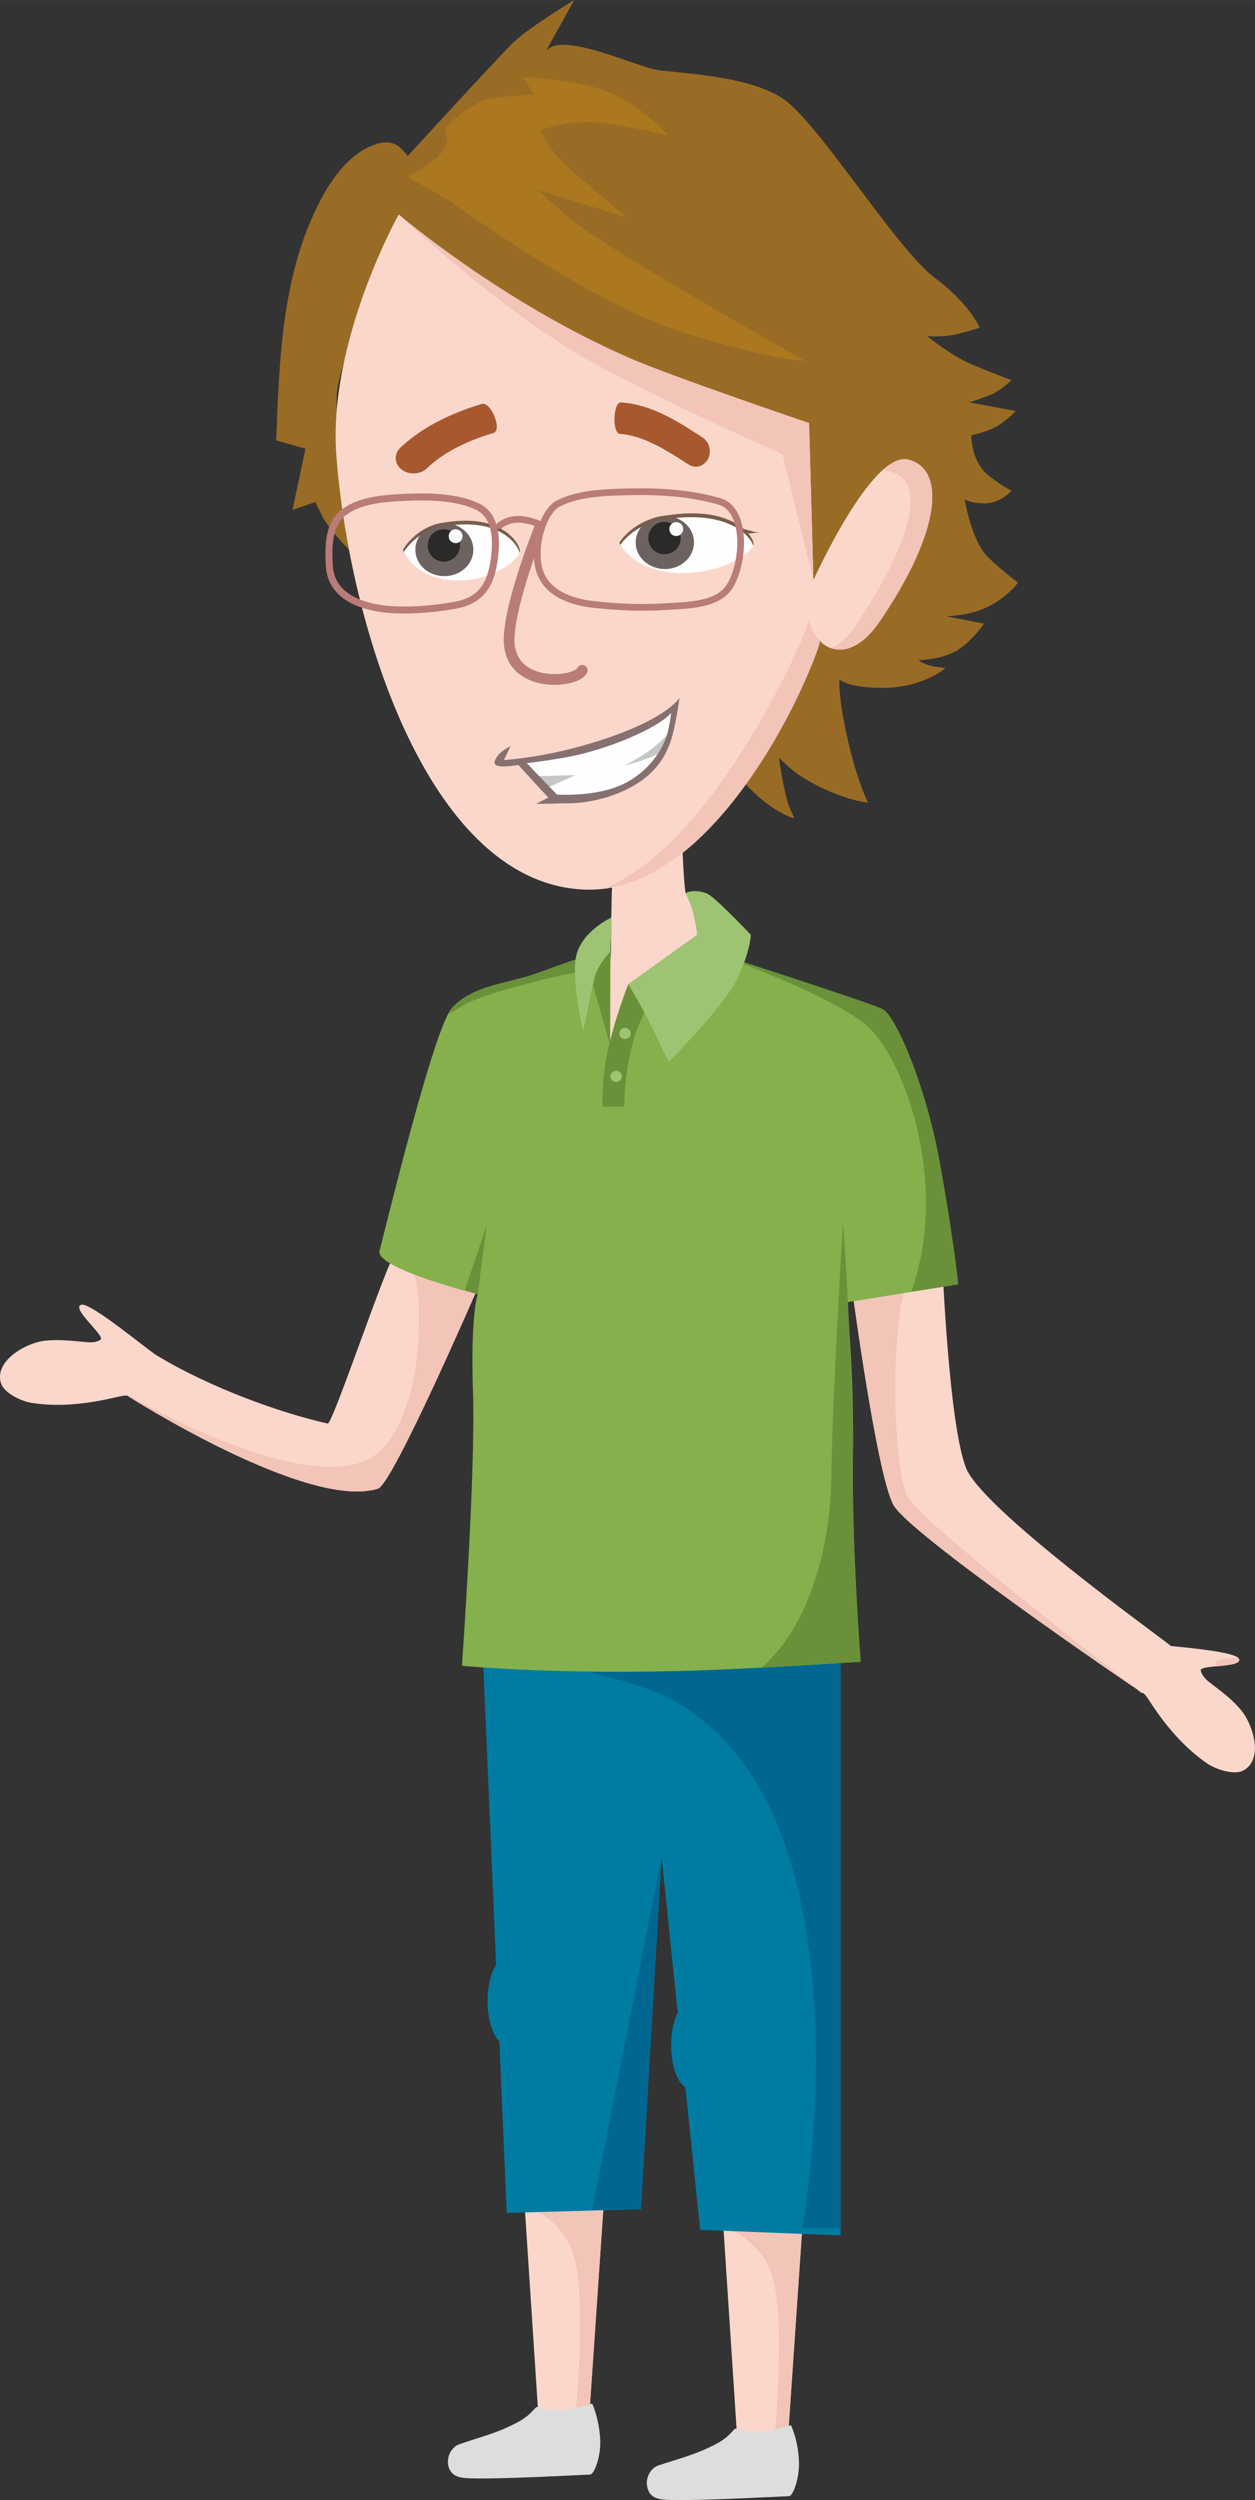 <?xml version="1.0" encoding="UTF-8"?>
<!DOCTYPE svg PUBLIC "-//W3C//DTD SVG 1.1//EN" "http://www.w3.org/Graphics/SVG/1.1/DTD/svg11.dtd">
<!-- Creator: CorelDRAW X7 -->
<svg xmlns="http://www.w3.org/2000/svg" xml:space="preserve" width="49.434mm" height="98.481mm" version="1.1" style="shape-rendering:geometricPrecision; text-rendering:geometricPrecision; image-rendering:optimizeQuality; fill-rule:evenodd; clip-rule:evenodd"
viewBox="0 0 4067 8102"
 xmlns:xlink="http://www.w3.org/1999/xlink">
 <rect x="0" y="0" width="4067" height="8102" fill="#333333" stroke="none"/>
 <defs>
  <style type="text/css">
   <![CDATA[
    .str1 {stroke:#B97C79;stroke-width:21.767;stroke-linecap:round;stroke-linejoin:round}
    .str0 {stroke:#B97C79;stroke-width:34.823;stroke-linecap:round;stroke-linejoin:round}
    .str2 {stroke:#B97C79;stroke-width:22.722;stroke-linecap:round;stroke-linejoin:round}
    .fil6 {fill:none;fill-rule:nonzero}
    .fil10 {fill:#FEFEFE;fill-rule:nonzero}
    .fil3 {fill:#DDDDDE;fill-rule:nonzero}
    .fil11 {fill:#C5C6C6;fill-rule:nonzero}
    .fil14 {fill:#2B2A29;fill-rule:nonzero}
    .fil1 {fill:#FBD7CB;fill-rule:nonzero}
    .fil2 {fill:#F3C4B8;fill-rule:nonzero}
    .fil17 {fill:#AB781F;fill-rule:nonzero}
    .fil9 {fill:#A7582E;fill-rule:nonzero}
    .fil0 {fill:#996C25;fill-rule:nonzero}
    .fil12 {fill:#867170;fill-rule:nonzero}
    .fil16 {fill:#9EC473;fill-rule:nonzero}
    .fil15 {fill:#785D4C;fill-rule:nonzero}
    .fil13 {fill:#6C6361;fill-rule:nonzero}
    .fil7 {fill:#85B04C;fill-rule:nonzero}
    .fil8 {fill:#6A913A;fill-rule:nonzero}
    .fil4 {fill:#007CA3;fill-rule:nonzero}
    .fil5 {fill:#006890;fill-rule:nonzero}
   ]]>
  </style>
 </defs>
 <g id="Layer_x0020_1">
  <path class="fil0" d="M1292 758c0,0 -197,394 -201,527 -5,133 61,518 61,518 0,0 -86,-85 -108,-131l-22 -45 -74 25 42 -198 -95 -27c9,-229 16,-469 101,-685 37,-93 98,-214 192,-262 34,-17 70,-29 104,-6 2,2 32,29 28,33 0,0 291,-318 341,-367 49,-49 200,-140 200,-140 0,0 -94,169 -94,170 43,-78 304,52 371,58 116,12 301,25 400,92 115,78 366,486 491,580 115,86 146,162 146,162 0,0 -69,22 -104,26 -47,5 -68,0 -68,0 0,0 76,62 140,90 63,27 135,54 135,54 0,0 -37,34 -62,45 -26,11 -74,27 -74,27l150 28c0,0 -39,40 -74,56 -39,17 -70,22 -70,22 0,0 -2,79 49,125 43,37 81,55 81,55 0,0 -37,44 -93,41 -43,-1 -59,-13 -59,-13 0,0 23,137 76,188 45,43 97,82 97,82 0,0 -37,52 -110,84 -52,23 -123,25 -123,25l123 24c0,0 -46,66 -97,92 -51,26 -116,26 -116,26 0,0 19,16 53,21l35 5c0,0 -71,62 -197,64 -121,1 -146,-27 -146,-27 -8,50 35,281 92,399 0,0 -102,-10 -224,-90 -26,-17 -65,-56 -65,-56 0,0 18,123 34,160l16 37c0,0 -64,-15 -146,-99 -34,-35 -50,-62 -50,-62 0,0 -343,-1032 -661,-1273 -318,-241 -425,-460 -425,-460z"/>
  <polygon class="fil1" points="2342,7183 2391,7932 2551,7936 2603,7173 "/>
  <path class="fil2" d="M2342 7183l6 35c0,0 95,28 144,129 64,132 14,588 14,588l45 1 52 -763 -261 10z"/>
  <path class="fil3" d="M2563 7859c0,0 -71,22 -113,22 -43,0 -64,-11 -64,-11 -9,-2 -16,23 -62,48 -69,37 -124,49 -192,72 -23,9 -42,39 -34,71 8,37 42,39 69,40 94,4 377,-12 390,-12 13,0 35,-60 32,-115 -3,-70 -26,-115 -26,-115z"/>
  <polygon class="fil1" points="1698,7114 1747,7863 1907,7866 1959,7103 "/>
  <path class="fil2" d="M1698 7114l6 35c0,0 95,28 144,129 64,132 13,587 13,587l46 1 52 -763 -261 11z"/>
  <path class="fil1" d="M4023 5543c-27,-33 -61,-59 -94,-84 -16,-12 -33,-25 -38,-46 -4,-19 143,-8 123,-39 -13,-19 -137,-32 -219,-40 -56,-44 -611,-444 -664,-576 -56,-139 -77,-660 -77,-660l-299 33c0,0 85,650 141,747 53,93 734,561 802,605l-1 2c4,1 6,1 6,1 6,1 19,21 22,26 50,77 110,150 189,204 26,17 85,38 116,21 66,-37 30,-149 -7,-194z"/>
  <path class="fil2" d="M3938 5387c1,4 3,9 5,13 39,-4 83,-8 71,-26 -1,-1 -2,-2 -3,-3 -35,4 -75,6 -73,16z"/>
  <path class="fil2" d="M2943 4852c-50,-87 -63,-564 5,-731l-193 10c0,0 85,649 141,747 53,93 734,561 802,605l-1 2c4,1 -701,-540 -754,-633z"/>
  <path class="fil1" d="M1225 4824c-229,72 -812,-301 -812,-301 -5,-3 -28,3 -33,4 -90,21 -183,34 -278,19 -31,-5 -88,-30 -99,-64 -22,-72 80,-129 139,-137 41,-5 84,-1 126,3 19,2 41,5 58,-7 16,-11 -99,-104 -62,-113 31,-7 214,146 242,163 177,108 411,190 556,222 16,4 200,-548 217,-545 217,45 270,104 270,104 0,0 -276,637 -324,652z"/>
  <path class="fil2" d="M430 4529c0,0 502,293 742,209 214,-76 207,-583 156,-648 66,12 221,82 221,82 0,0 -276,637 -324,652 -229,72 -812,-301 -812,-301l17 6z"/>
  <polygon class="fil4" points="1642,7171 2077,7159 2144,6017 2269,7226 2724,7244 2724,5346 2434,5346 2144,5346 1854,5346 1564,5346 "/>
  <path class="fil5" d="M2162 5500c-153,-77 -598,-154 -598,-154l290 0 290 0 290 0 290 0 0 1874 -124 0c0,0 247,-1373 -438,-1720z"/>
  <polygon class="fil5" points="2144,6017 2077,7159 1919,7161 "/>
  <path class="fil1" d="M2210 2715c0,0 6,160 12,179 7,18 92,149 92,149l-355 397 21 -362c0,0 1,-184 4,-209l3 -26 223 -128z"/>
  <path class="fil1" d="M2636 1880c0,0 188,-418 306,-391 123,29 110,229 -90,523 -105,153 -191,74 -195,63 8,21 -300,814 -752,808 -514,-8 -773,-853 -815,-1407 -28,-370 202,-781 202,-781 0,0 334,286 752,467 139,60 578,209 578,209l14 509z"/>
  <path class="fil2" d="M1839 1127c188,120 697,345 697,345l100 408 -14 -509c0,0 -439,-149 -578,-209 -418,-181 -752,-467 -752,-467 0,0 264,252 547,432z"/>
  <path class="fil2" d="M2621 2008c7,19 -300,730 -666,872 361,-42 645,-603 702,-805 -27,-23 -34,-60 -36,-67z"/>
  <path class="fil2" d="M2942 1489c-25,-5 -53,9 -82,35 163,12 91,242 -96,516 -19,27 -37,43 -71,60 35,12 94,8 159,-88 200,-294 213,-494 90,-523z"/>
  <path class="fil6 str0" d="M1748 1712c0,0 -92,228 -98,352 -8,171 217,151 237,108"/>
  <path class="fil7" d="M2266 3071c0,0 552,178 594,199 42,21 141,247 187,506 46,259 58,386 58,386l-360 58c0,0 23,225 19,505 -4,280 25,660 25,660 0,0 -293,19 -448,25 -505,22 -844,-12 -844,-12 0,0 44,-621 36,-880 -9,-260 15,-324 15,-324 0,0 -334,-84 -318,-141 17,-63 176,-725 235,-787 69,-75 184,-79 275,-112 46,-16 190,-73 238,-70 0,0 -1,321 -1,321l289 -334z"/>
  <path class="fil8" d="M2823 3337c117,123 251,509 130,849l152 -24c0,0 -12,-127 -58,-386 -46,-259 -145,-485 -187,-506 -42,-21 -594,-199 -594,-199 0,0 451,155 557,266z"/>
  <path class="fil8" d="M2764 4725c3,-201 -25,-681 -32,-763 0,0 -34,545 -38,825 -3,214 -66,478 -226,617 44,-3 321,-19 321,-19 0,0 -30,-380 -25,-660z"/>
  <path class="fil8" d="M1580 3225c46,-17 281,-81 329,-78 0,0 68,240 68,240 0,-67 1,-303 1,-303 -48,-3 -192,54 -238,70 -91,33 -206,37 -275,112 -4,4 -8,11 -13,20 66,-36 58,-37 128,-61z"/>
  <path class="fil9" d="M2259 1512c-9,1 -19,-1 -28,-7 -68,-44 -145,-94 -222,-99 -26,-2 -22,-104 3,-102 101,6 192,66 265,114 22,14 30,46 17,70 -8,14 -21,23 -35,24z"/>
  <path class="fil9" d="M1340 1534c-14,0 -28,-4 -39,-13 -23,-18 -25,-49 -4,-70 66,-62 152,-108 264,-142 30,-9 68,85 38,94 -93,28 -164,65 -216,115 -12,11 -27,16 -43,16z"/>
  <path class="fil10" d="M2188 2295c0,0 -13,98 -38,150 -25,51 -105,103 -158,125 -54,22 -195,22 -195,22l-113 -129c0,0 184,-35 254,-55 110,-31 250,-113 250,-113z"/>
  <path class="fil11" d="M2166 2377c0,0 -38,44 -90,74l-51 30c0,0 62,-17 92,-31 30,-14 38,-10 38,-10l25 -60 -14 -3z"/>
  <path class="fil11" d="M1728 2515c0,0 52,0 84,-2 31,-1 53,-1 53,-1 0,0 -58,25 -74,33 -16,8 -27,11 -27,11l-36 -41z"/>
  <path class="fil12" d="M1835 2454c-51,9 -93,15 -128,19l98 102c29,1 151,5 233,-44 92,-54 119,-133 125,-155 6,-24 10,-48 12,-66 -41,49 -207,120 -340,144zm-38 150c-4,0 -117,-125 -117,-125 -20,2 -91,16 -75,-17 12,-24 27,-31 50,-45l-22 46c37,-3 124,-12 231,-40 291,-78 338,-162 338,-162 0,0 -8,64 -22,119 -18,69 -55,124 -125,165 -72,43 -159,58 -212,58 -23,0 -44,1 -46,1z"/>
  <polygon class="fil12" points="1782,2582 1737,2605 1797,2604 "/>
  <path class="fil10" d="M2360 1684c-65,-27 -142,-23 -207,-13 -102,15 -146,87 -146,87 0,0 20,48 88,77 125,52 294,4 346,-65 8,-11 -14,-58 -81,-86z"/>
  <path class="fil13" d="M2060 1758c0,47 42,86 95,86 52,0 94,-39 94,-86 0,-48 -42,-86 -94,-86 -53,0 -95,38 -95,86z"/>
  <path class="fil14" d="M2101 1744c0,29 23,52 52,52 29,0 53,-23 53,-52 0,-29 -24,-53 -53,-53 -29,0 -52,24 -52,53z"/>
  <path class="fil10" d="M2169 1714c0,13 10,23 22,23 13,0 23,-10 23,-23 0,-12 -10,-22 -23,-22 -12,0 -22,10 -22,22z"/>
  <path class="fil15" d="M2153 1683c65,-10 142,-13 207,14 51,21 76,53 81,72 7,-13 -16,-58 -81,-85 -65,-27 -142,-23 -207,-13 -102,15 -146,87 -146,87 0,0 1,3 3,8 11,-16 56,-70 143,-83z"/>
  <path class="fil10" d="M1613 1708c-57,-27 -124,-23 -180,-14 -89,16 -127,87 -127,87 0,0 17,49 76,78 109,52 257,4 302,-66 7,-11 -12,-57 -71,-85z"/>
  <path class="fil13" d="M1346 1781c0,48 42,86 94,86 52,0 94,-38 94,-86 0,-47 -42,-86 -94,-86 -52,0 -94,39 -94,86z"/>
  <path class="fil14" d="M1386 1767c0,29 23,53 52,53 29,0 53,-24 53,-53 0,-29 -24,-52 -53,-52 -29,0 -52,23 -52,52z"/>
  <path class="fil10" d="M1454 1738c0,12 10,22 22,22 13,0 23,-10 23,-22 0,-13 -10,-23 -23,-23 -12,0 -22,10 -22,23z"/>
  <path class="fil15" d="M1433 1706c56,-9 123,-13 180,14 45,21 66,53 71,72 6,-13 -14,-57 -71,-84 -57,-27 -124,-23 -180,-14 -89,16 -127,87 -127,87 0,0 0,3 2,8 10,-15 49,-69 125,-83z"/>
  <path class="fil6 str1" d="M1619 1703c43,-32 89,-21 135,-2"/>
  <path class="fil15" d="M2402 1712c0,0 32,8 41,11 9,2 21,2 21,2l-41 4 -21 -17z"/>
  <path class="fil6 str2" d="M1109 1664c-45,41 -45,107 -42,167 5,109 118,140 209,145 66,3 135,-3 200,-15 94,-17 120,-81 128,-169 5,-53 0,-122 -54,-149 -68,-35 -172,-35 -246,-31 -58,3 -122,8 -173,37 -8,5 -15,10 -22,15z"/>
  <path class="fil6 str1" d="M1810 1631c-43,22 -75,110 -68,186 9,98 98,133 184,142 75,8 151,12 227,7 59,-4 150,-3 196,-47 60,-56 82,-265 -17,-294 -99,-29 -205,-34 -308,-31 -70,2 -150,5 -214,37z"/>
  <path class="fil16" d="M1978 3084l4 -111c0,0 -92,42 -113,118 -21,77 21,251 21,251 0,0 33,-168 41,-188 20,-46 47,-70 47,-70z"/>
  <path class="fil8" d="M2036 3189c0,0 -50,125 -72,244 -12,61 -12,153 -12,153l71 0c0,0 -1,-115 34,-230 9,-30 55,-125 55,-125l-76 -42z"/>
  <path class="fil16" d="M2238 2931c17,51 21,98 21,98l-223 160c0,0 62,104 90,167 28,63 42,84 42,84 0,0 181,-181 223,-272 42,-90 42,-139 42,-139 0,0 -119,-126 -143,-134 -44,-16 -68,-1 -68,-1 0,0 12,28 16,37z"/>
  <path class="fil16" d="M2007 3349c0,10 8,18 18,18 10,0 19,-8 19,-18 0,-10 -9,-18 -19,-18 -10,0 -18,8 -18,18z"/>
  <path class="fil16" d="M1978 3488c0,10 9,18 19,18 10,0 18,-8 18,-18 0,-10 -8,-18 -18,-18 -10,0 -19,8 -19,18z"/>
  <path class="fil4" d="M1705 6485c0,78 -28,141 -63,141 -34,0 -62,-63 -62,-141 0,-78 28,-141 62,-141 35,0 63,63 63,141z"/>
  <path class="fil4" d="M2300 6628c0,78 -28,141 -62,141 -35,0 -63,-63 -63,-141 0,-78 28,-141 63,-141 34,0 62,63 62,141z"/>
  <path class="fil3" d="M1919 7789c0,0 -72,22 -114,22 -42,0 -63,-11 -63,-11 -9,-2 -16,23 -62,48 -70,38 -125,49 -192,73 -23,8 -42,38 -35,70 9,37 42,39 69,40 95,4 378,-12 390,-12 14,0 36,-60 33,-114 -4,-71 -26,-116 -26,-116z"/>
  <polygon class="fil8" points="1506,4181 1577,3972 1548,4194 "/>
  <path class="fil17" d="M1459 652c0,0 455,334 763,428 308,94 387,89 387,89 0,0 -669,-376 -768,-465l-99 -89 287 89c0,0 -136,-115 -193,-167 -58,-52 -84,-115 -84,-115 0,0 99,-42 225,-21 125,21 188,37 188,37 0,0 -110,-126 -246,-157 -136,-31 -224,-31 -224,-31l36 57c0,0 -146,5 -172,21 -26,16 -136,78 -115,105 21,26 -26,78 -26,78l-94 63 135 78z"/>
 </g>
</svg>
